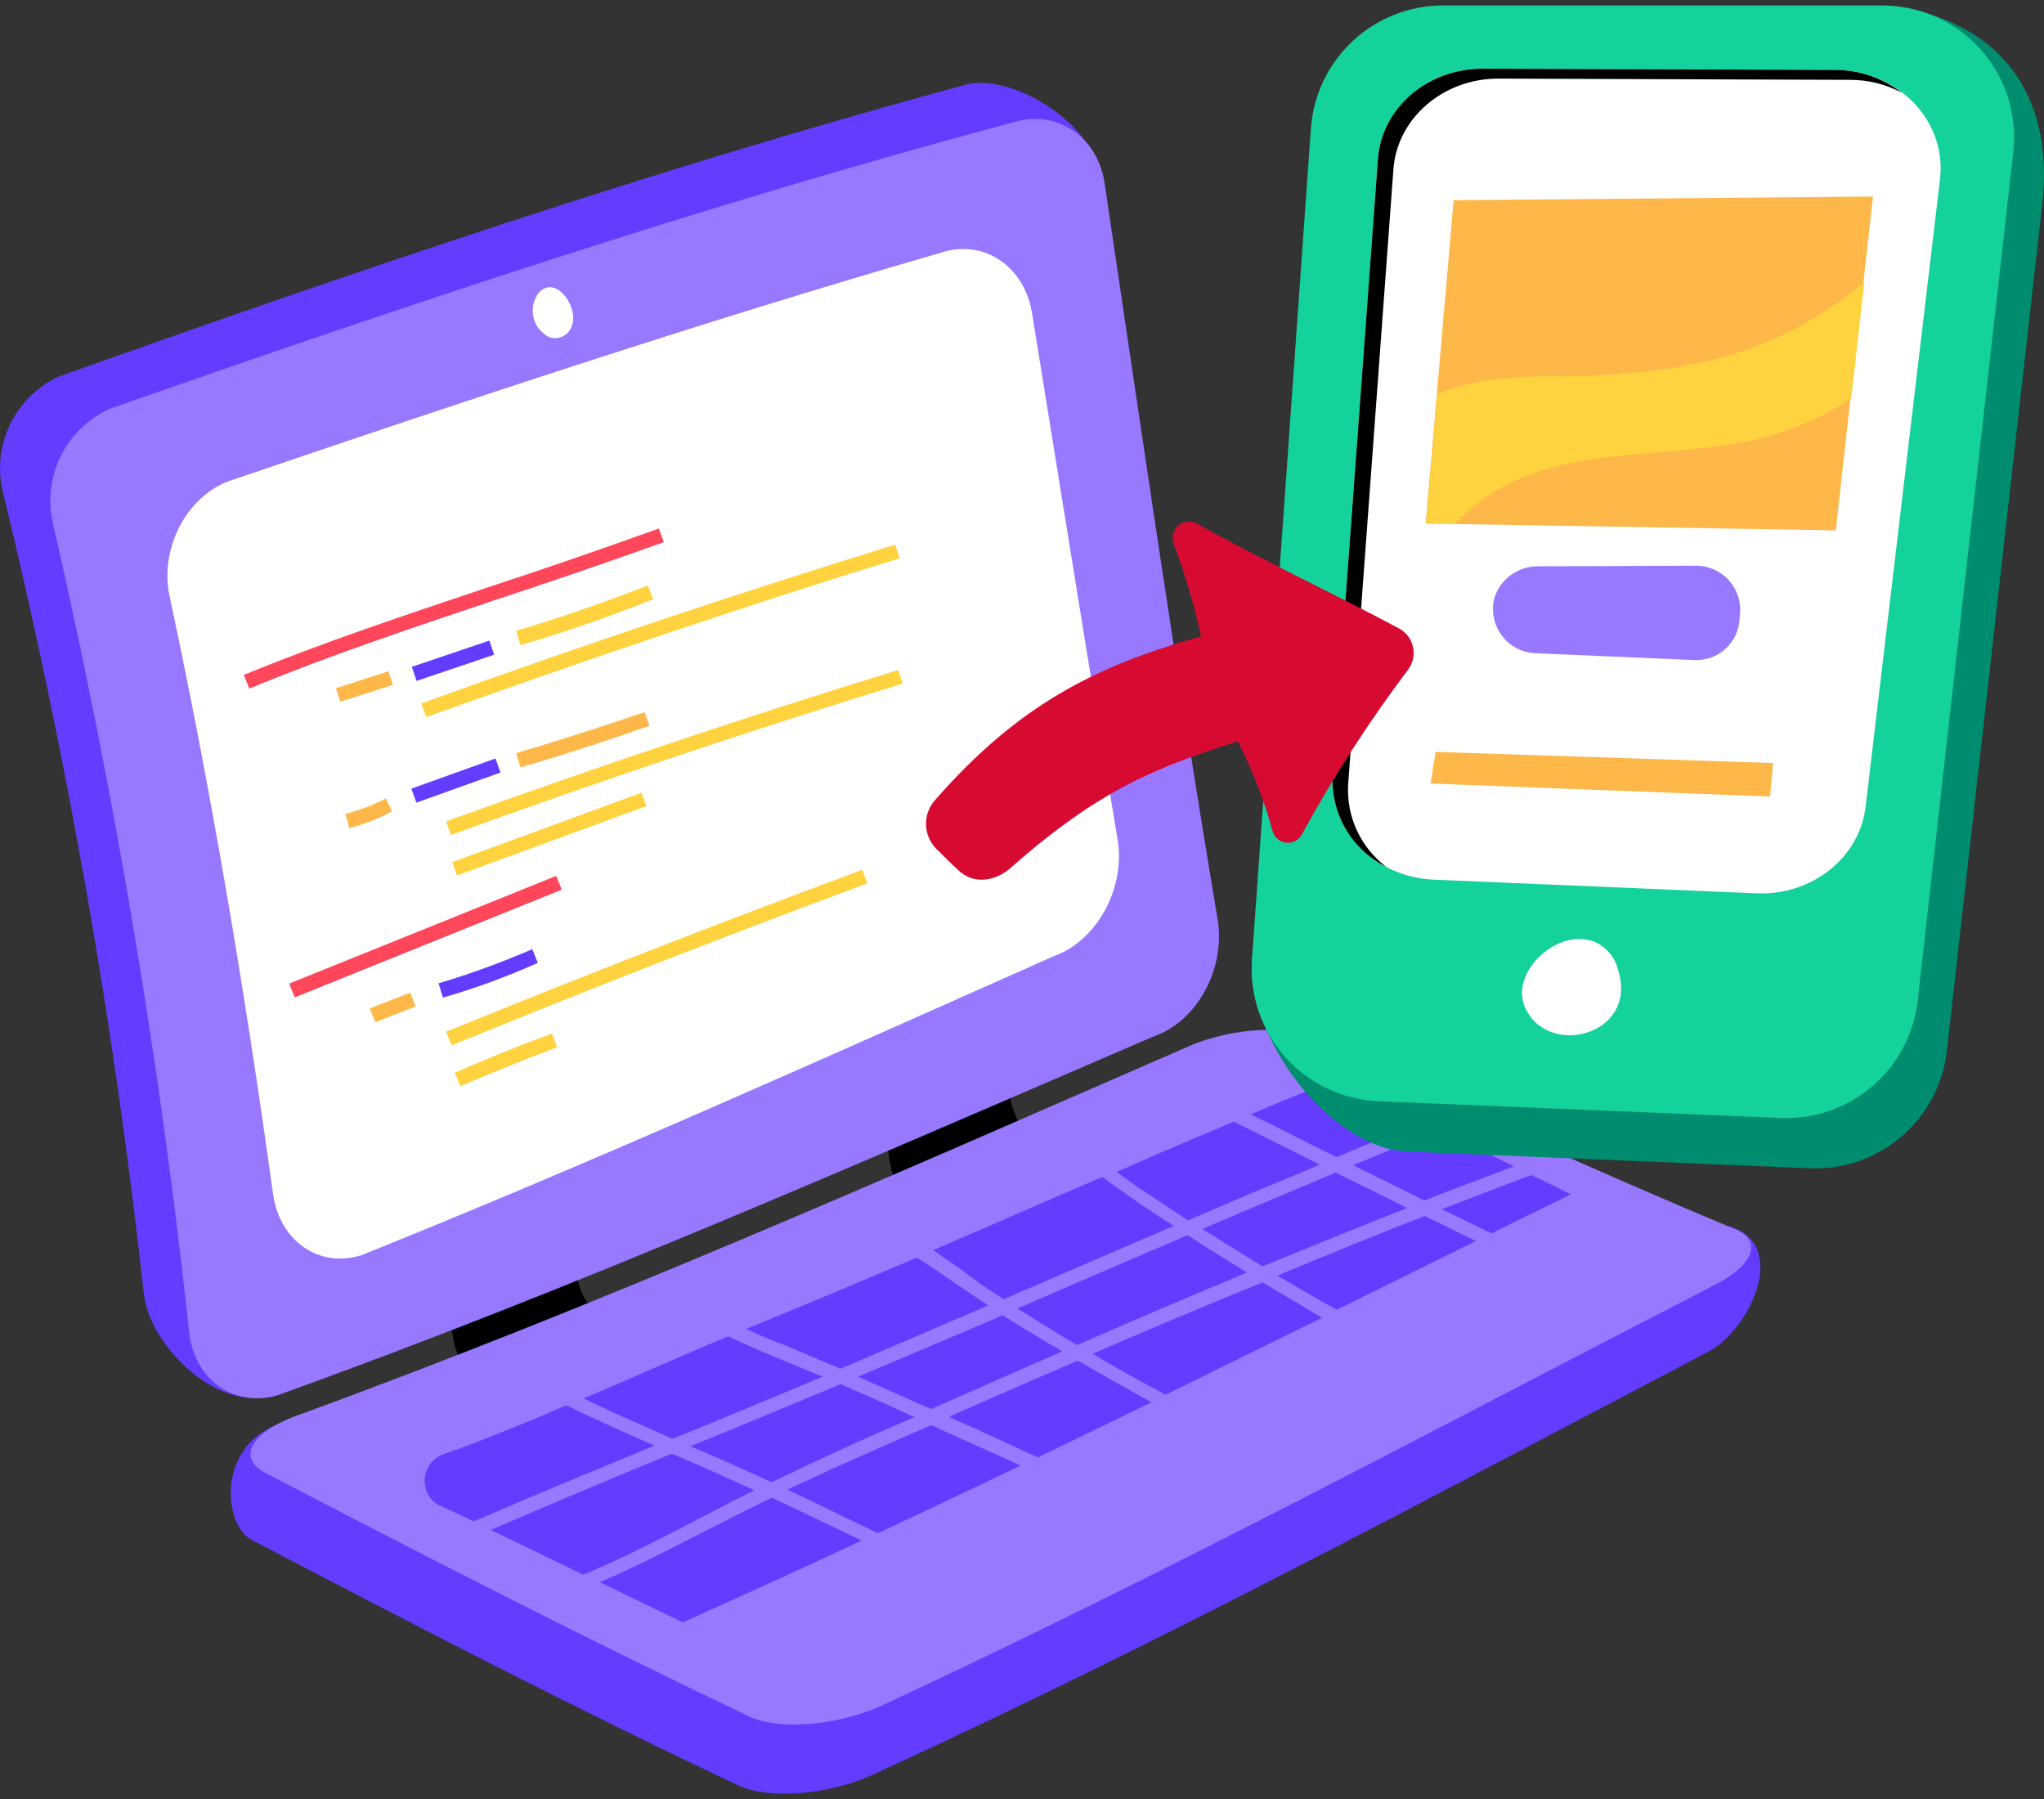 <?xml version="1.0" encoding="UTF-8"?> <svg xmlns="http://www.w3.org/2000/svg" width="250" height="220" viewBox="0 0 250 220" fill="none"><rect x="0" y="0" width="250" height="220" fill="#333333" stroke="none"/> <path d="M76.787 161.154C74.586 161.988 72.006 160.319 71.096 157.89C70.633 156.78 70.407 155.586 70.433 154.383C70.46 153.181 70.738 151.997 71.25 150.909C66.576 152.76 61.677 153.985 56.681 154.551C55.122 157.623 54.744 161.16 55.619 164.493C56.036 166.16 56.901 167.681 58.119 168.894C58.711 169.468 59.44 169.881 60.237 170.094C61.034 170.306 61.872 170.311 62.671 170.108C68.593 168.286 71.475 164.34 76.787 161.154ZM129.906 139.526C127.706 140.438 125.201 138.768 124.215 136.415C123.715 135.308 123.45 134.109 123.437 132.894C123.424 131.68 123.663 130.475 124.139 129.358C119.588 131.354 114.791 132.732 109.875 133.455C108.439 136.654 108.197 140.262 109.193 143.624C109.649 145.289 110.57 146.79 111.849 147.95C112.462 148.487 113.201 148.859 113.998 149.031C114.794 149.204 115.621 149.171 116.401 148.936C122.09 146.963 124.823 142.865 129.906 139.526Z" fill="black"></path> <path d="M135.597 122.149C102.209 138.844 68.75 155.841 33.837 170.639C26.021 172.84 18.205 164.036 17.598 158.27C13.958 125.149 8.179 92.298 0.296 59.924C-0.311 57.169 0.043 54.289 1.299 51.763C2.555 49.236 4.638 47.216 7.201 46.038C43.095 33.289 79.75 20.767 117.765 10.447C123.304 8.626 134.307 15 134.99 22.741C137.57 51.274 140.15 79.73 143.261 108.116C144.25 114.105 140.757 120.328 135.597 122.149Z" fill="#643CFF"></path> <path d="M141.212 126.702C105.927 141.875 70.641 157.435 33.913 170.639C28.525 172.156 23.745 168.666 23.137 162.899C19.54 129.589 13.965 96.523 6.442 63.875C5.841 61.111 6.206 58.224 7.477 55.697C8.747 53.169 10.847 51.154 13.424 49.987C49.241 37.462 85.817 25.169 123.76 15C129.299 13.25 134.385 16.75 135.142 22.665C139.62 52.79 143.945 82.765 148.954 112.588C149.864 118.583 146.375 124.881 141.212 126.702Z" fill="#9778FF"></path> <path d="M143.718 136.719C107.673 149.923 71.4 163.125 33.913 174.205C26.4 177.165 27.387 186.58 30.801 188.32C50.227 198.489 69.957 208.733 90.371 218.37C93.938 220.039 101.223 219.508 106.458 217.156C142.124 200.84 175.74 182.704 208.901 165.326C213.834 162.826 218.994 152.351 211.634 149.999C193.953 145.445 176.424 140.438 158.97 135.201C155.479 133.684 148.65 134.366 143.718 136.719Z" fill="#643CFF"></path> <path d="M144.78 128.22C109.039 143.776 73.145 159.711 35.81 173.295C30.574 175.344 29.06 178.379 32.471 180.124C51.821 190.216 71.471 200.31 91.736 209.946C95.304 211.616 102.436 211.009 107.673 208.656C142.959 192.266 176.423 174.281 209.585 157.208C214.518 154.779 215.655 151.668 212.165 150.301C194.56 142.941 177.183 135.051 160.033 126.778C156.541 125.26 149.788 125.868 144.78 128.22Z" fill="#9778FF"></path> <path d="M163.448 141.5L173.919 137.175C171.946 136.265 169.973 135.278 168 134.368L167.09 133.913C165.907 133.321 164.612 132.988 163.29 132.935C161.969 132.883 160.651 133.113 159.425 133.609C157.528 134.368 155.631 135.126 153.734 135.961C153.506 136.038 153.203 136.189 152.975 136.265C153.81 136.72 154.645 137.099 155.475 137.479C158.135 138.844 160.791 140.209 163.448 141.5ZM176.044 138.16C172.553 139.603 168.986 141.044 165.496 142.486C168.38 143.928 171.339 145.37 174.223 146.811C177.865 145.37 181.508 144.004 185.15 142.638C183.329 141.728 181.508 140.816 180.218 140.209C178.851 139.526 177.41 138.844 176.044 138.16ZM185.454 144.383C182.418 145.521 179.383 146.735 176.348 147.874C178.396 148.86 180.369 149.846 182.418 150.833C187.579 148.253 191.145 146.582 192.131 146.052C190.841 145.445 189.096 144.535 187.275 143.7C186.591 143.928 186.06 144.155 185.454 144.383ZM133.625 165.555C136.584 167.305 139.544 168.969 142.579 170.563C149.181 167.3 155.704 164.113 161.704 161.154L154.419 156.828C147.435 159.635 140.53 162.595 133.625 165.555ZM122.774 158.875C129.679 155.916 136.66 152.881 143.565 149.921C141.268 148.474 139.017 146.955 136.815 145.368C136.14 144.912 135.482 144.431 134.843 143.926C127.938 146.886 121.031 149.926 114.126 152.881C115.265 153.64 116.403 154.474 117.541 155.233C119.205 156.558 120.953 157.775 122.774 158.875ZM145.235 151.061C138.296 154.028 131.365 157.012 124.443 160.015C126.871 161.532 129.299 163.05 131.728 164.493C138.629 161.466 145.56 158.507 152.52 155.618L147.739 152.658C146.98 152.199 146.145 151.591 145.235 151.061ZM102.816 167.375C108.886 164.795 114.881 162.215 120.876 159.634C118.979 158.42 117.158 157.134 115.336 155.916C114.274 155.158 113.211 154.474 112.15 153.791C105.699 156.523 99.249 159.255 92.722 161.916C92.267 162.144 91.736 162.291 91.281 162.523C92.866 163.283 94.487 163.967 96.138 164.571C98.339 165.479 100.539 166.465 102.816 167.375ZM122.625 160.85C121.411 161.381 120.196 161.913 118.906 162.444C114.281 164.416 109.573 166.389 104.944 168.363C107.904 169.653 110.864 171.019 113.899 172.309C116.63 171.094 119.438 169.88 122.17 168.666L129.91 165.251C128.705 164.571 127.516 163.862 126.344 163.126C125.125 162.444 123.911 161.609 122.625 160.85ZM118.22 172.309C117.538 172.611 116.779 172.915 116.095 173.295C119.738 174.889 123.304 176.558 126.946 178.228C131.5 176.026 136.205 173.75 140.834 171.478C137.807 169.813 134.797 168.117 131.804 166.393C127.269 168.349 122.741 170.321 118.22 172.309ZM82.25 175.951C84 175.268 85.74 174.509 87.486 173.826C91.888 172.005 96.213 170.184 100.611 168.363C98.259 167.376 95.83 166.389 93.479 165.403C91.998 164.777 90.53 164.119 89.078 163.43C83.157 165.858 77.315 168.514 71.396 171.019C73.596 172.08 75.873 173.144 78.146 174.13L82.25 175.951ZM102.816 169.273C96.708 171.835 90.586 174.364 84.451 176.861C86.729 177.848 88.929 178.759 91.201 179.821C92.264 180.276 93.326 180.807 94.389 181.263C100.142 178.467 105.961 175.81 111.843 173.295C110.249 172.611 108.731 171.853 107.138 171.17C105.625 170.488 104.181 169.875 102.816 169.273ZM101.375 179.821C99.706 180.58 97.96 181.414 96.291 182.174C98.791 183.311 101.224 184.525 103.728 185.74C104.941 186.346 106.156 186.878 107.37 187.49C112.758 184.99 118.676 182.179 124.824 179.219C121.181 177.549 117.539 175.956 113.896 174.286C109.707 176.097 105.533 177.942 101.375 179.821ZM145.311 149.24C149.186 147.57 153.051 145.9 156.921 144.308C158.427 143.707 159.92 143.074 161.399 142.41L150.926 137.174C146.145 139.147 141.365 141.196 136.584 143.32L139.084 145.141C141.138 146.431 143.186 147.875 145.311 149.24ZM147.056 150.301C149.484 151.82 151.989 153.338 154.416 154.855L155.555 154.4C161.095 152.123 166.555 149.923 172.098 147.721C169.214 146.28 166.33 144.839 163.371 143.396C157.984 145.673 152.52 147.95 147.056 150.301ZM156.238 155.994C158.135 157.131 159.956 158.194 161.854 159.256C162.385 159.56 162.916 159.864 163.523 160.166C169.973 156.98 175.816 154.096 180.523 151.744C178.398 150.758 176.349 149.695 174.224 148.709C168.228 151.061 162.233 153.49 156.238 155.994ZM53.795 184.146H53.87C55.236 184.754 56.602 185.436 57.969 186.044C65.329 182.856 72.69 179.821 80.05 176.785C76.407 175.191 72.841 173.599 69.275 171.853C66.999 172.84 64.65 173.826 62.37 174.736C59.618 175.878 56.835 176.941 54.023 177.924C53.425 178.183 52.913 178.606 52.545 179.144C52.178 179.681 51.97 180.312 51.947 180.963C51.923 181.614 52.084 182.259 52.411 182.822C52.738 183.385 53.218 183.844 53.795 184.146ZM82.175 177.773C74.762 180.819 67.376 183.93 60.017 187.105C63.811 188.926 67.605 190.747 71.324 192.569C77.774 189.914 83.92 186.499 89.991 183.388L92.267 182.249C91.054 181.718 89.84 181.111 88.55 180.58C86.5 179.593 84.3 178.683 82.175 177.773ZM86.045 187.334C81.871 189.459 77.698 191.659 73.373 193.48C76.711 195.149 80.123 196.743 83.541 198.412C85.741 197.35 94.241 193.631 105.396 188.395C101.678 186.645 98.035 184.829 94.396 183.16C91.585 184.525 88.778 185.968 86.045 187.334Z" fill="#643CFF"></path> <path d="M128.92 116.913C100.92 129.358 72.92 141.955 44.234 153.489C38.921 155.159 34.14 151.668 33.381 145.9C29.968 121.239 25.875 96.875 20.709 72.75C19.571 67.059 22.758 60.836 27.918 58.862C56.45 49.15 85.362 39.513 114.958 30.938C120.345 29.116 125.429 32.608 126.264 38.526C129.755 60.001 133.169 81.476 136.736 102.951C137.57 108.794 134.08 115.091 128.92 116.913ZM65.784 35.945C65.376 36.55 65.158 37.264 65.158 37.994C65.158 38.724 65.376 39.437 65.784 40.042C66.023 40.357 66.304 40.638 66.619 40.877C66.88 41.103 67.193 41.259 67.53 41.333C68.091 41.416 68.663 41.281 69.128 40.955C69.593 40.63 69.916 40.139 70.03 39.583C70.641 37.235 67.757 33.44 65.784 35.945Z" fill="white"></path> <path d="M30.5 84.206L29.816 82.537C39.605 78.515 49.47 75.252 59.866 71.761C66.806 69.484 73.712 67.106 80.582 64.629L81.19 66.299C74.29 68.765 67.358 71.142 60.398 73.431C50 76.922 40.211 80.185 30.5 84.206Z" fill="#FF465A"></path> <path d="M41.085 84.16L47.514 82.09L48.049 83.751L41.62 85.821L41.085 84.16Z" fill="#FDB849"></path> <path d="M50.37 81.546L59.858 78.338L60.441 80.062L50.954 83.271L50.37 81.546Z" fill="#643CFF"></path> <path d="M63.66 78.895L63.129 77.145C68.516 75.551 73.904 73.654 79.216 71.605L79.899 73.275C74.58 75.41 69.161 77.285 63.66 78.895ZM52.125 87.698L51.517 86.028C70.686 79.087 90.019 72.61 109.5 66.601L110.031 68.271C90.599 74.266 71.172 80.868 52.125 87.698Z" fill="#FFD340"></path> <path d="M42.715 101.281L42.26 99.531C43.972 99.092 45.627 98.455 47.193 97.635L47.951 99.228C46.292 100.113 44.534 100.802 42.715 101.281Z" fill="#FDB849"></path> <path d="M50.315 96.442L60.602 92.755L61.216 94.47L50.929 98.157L50.315 96.442Z" fill="#643CFF"></path> <path d="M63.66 93.844L63.129 92.094C68.364 90.576 73.676 88.831 78.836 87.085L79.444 88.755C74.207 90.581 68.971 92.326 63.66 93.844Z" fill="#FDB849"></path> <path d="M55.16 102.115L54.554 100.446C72.839 93.821 91.285 87.647 109.875 81.93L110.406 83.6C91.838 89.304 73.416 95.478 55.16 102.115ZM55.31 105.426L78.465 96.938L79.065 98.575L55.91 107.065L55.31 105.426Z" fill="#FFD340"></path> <path d="M35.373 120.281L68.025 107.114L68.706 108.801L36.053 121.97L35.373 120.281Z" fill="#FF465A"></path> <path d="M45.231 123.322L50.175 121.381L50.84 123.076L45.896 125.018L45.231 123.322Z" fill="#FDB849"></path> <path d="M54.174 122L53.642 120.25C57.541 119.086 61.367 117.692 65.101 116.078L65.784 117.746C62.018 119.434 58.138 120.855 54.174 122Z" fill="#643CFF"></path> <path d="M55.236 127.84L54.554 126.171C71.421 119.3 88.395 112.698 105.471 106.365L106.079 108.035C89.022 114.354 72.073 120.956 55.236 127.84ZM56.299 132.849L55.616 131.179C59.491 129.51 63.508 127.84 67.53 126.399L68.136 128.068C64.115 129.585 60.17 131.179 56.299 132.849Z" fill="#FFD340"></path> <path d="M153.125 117.375L163.901 21.836C164.2 17.767 166.022 13.96 169.004 11.175C171.986 8.39 175.908 6.831 179.989 6.811L235.764 1.651C247.829 5.37 250.864 15.235 249.801 24.796L238.116 128.529C237.657 132.585 235.681 136.318 232.585 138.978C229.488 141.638 225.5 143.029 221.421 142.871L172.096 140.822C163.068 140.438 152.75 127.689 153.125 117.375Z" fill="#008C6E"></path> <path d="M153.125 117.375L160.335 15.69C160.633 11.62 162.455 7.813 165.437 5.028C168.419 2.243 172.342 0.685 176.423 0.665H230.225C232.499 0.665 234.748 1.145 236.823 2.076C238.898 3.007 240.753 4.366 242.265 6.065C243.778 7.763 244.913 9.763 245.598 11.932C246.282 14.101 246.5 16.39 246.236 18.649L234.55 122.375C234.091 126.431 232.115 130.164 229.019 132.824C225.923 135.484 221.935 136.875 217.856 136.718L168.531 134.669C166.376 134.568 164.263 134.038 162.315 133.11C160.368 132.182 158.625 130.874 157.19 129.263C155.755 127.652 154.656 125.77 153.958 123.729C153.26 121.688 152.977 119.527 153.125 117.375Z" fill="#14D29B"></path> <path d="M186.44 119.796C186.06 120.825 186.06 121.955 186.44 122.984C189.02 129.51 200.479 126.703 197.899 118.583C197.714 117.829 197.358 117.129 196.857 116.537C196.357 115.944 195.727 115.476 195.015 115.168C191.6 113.875 187.579 116.534 186.44 119.796ZM162.991 94.75L168.531 19.473C168.986 13.25 174.603 8.394 181.356 8.394L224.383 8.545C232.123 8.545 238.118 14.768 237.283 21.901L228.176 98.696C227.418 104.919 221.574 109.548 214.82 109.244L175.361 107.574C168.151 107.275 162.536 101.509 162.991 94.75Z" fill="white"></path> <path d="M164.889 95.969L170.429 20.692C170.884 14.47 176.499 9.613 183.253 9.613L226.279 9.765C228.503 9.76 230.693 10.308 232.654 11.359C230.287 9.527 227.376 8.538 224.382 8.55L181.356 8.399C174.606 8.399 168.981 13.179 168.531 19.477L162.991 94.75C162.861 97.055 163.41 99.348 164.57 101.344C165.73 103.34 167.45 104.952 169.518 105.98C167.987 104.817 166.764 103.296 165.957 101.55C165.151 99.805 164.784 97.889 164.889 95.969Z" fill="black"></path> <path d="M177.789 24.486L229.086 24.031L224.534 64.856L174.374 64.021L177.789 24.486Z" fill="#FDB849"></path> <path d="M185.985 58.483C195.015 54.764 205.11 55.903 214.518 53.778C218.768 52.83 222.807 51.106 226.431 48.693L228.024 34.5C223.955 37.969 219.305 40.692 214.289 42.544C206.549 45.351 198.43 45.959 190.234 46.035C187.495 45.997 184.757 46.149 182.039 46.49C179.917 46.849 177.833 47.408 175.816 48.16L174.45 63.946L178.016 64.021C180.245 61.625 182.962 59.736 185.985 58.483Z" fill="#FFD340"></path> <path d="M175.589 91.948L216.87 93.312L216.49 97.411L174.981 95.817L175.589 91.948Z" fill="#FDB849"></path> <path d="M187.958 69.257L207.458 69.181C208.178 69.182 208.891 69.327 209.554 69.608C210.217 69.888 210.818 70.299 211.32 70.815C211.822 71.331 212.215 71.943 212.477 72.614C212.739 73.285 212.864 74.001 212.845 74.721L212.769 75.632C212.743 76.331 212.579 77.018 212.286 77.653C211.993 78.288 211.577 78.859 211.062 79.332C210.547 79.805 209.943 80.171 209.285 80.408C208.627 80.646 207.929 80.751 207.23 80.716L187.73 79.881C186.923 79.839 186.136 79.616 185.426 79.229C184.717 78.842 184.103 78.301 183.63 77.646C183.157 76.991 182.836 76.238 182.692 75.443C182.548 74.648 182.584 73.831 182.798 73.051C183.159 71.963 183.85 71.013 184.774 70.334C185.698 69.654 186.811 69.278 187.958 69.257Z" fill="#9778FF"></path> <path d="M123.608 106.138C134.688 96.349 141.744 93.769 151.381 90.657C153.175 94.142 154.599 97.804 155.631 101.584C155.727 101.973 155.941 102.323 156.243 102.586C156.546 102.849 156.922 103.012 157.321 103.053C157.719 103.094 158.121 103.011 158.47 102.815C158.82 102.619 159.101 102.32 159.274 101.959C163.109 94.953 167.445 88.235 172.25 81.855C172.536 81.462 172.735 81.012 172.833 80.535C172.931 80.058 172.926 79.566 172.818 79.092C172.711 78.618 172.502 78.172 172.208 77.784C171.913 77.397 171.54 77.077 171.111 76.846C162.84 72.445 153.961 68.271 146.373 64.021C146.011 63.826 145.599 63.748 145.191 63.795C144.783 63.843 144.4 64.015 144.093 64.288C143.787 64.561 143.571 64.922 143.477 65.321C143.382 65.721 143.413 66.14 143.565 66.521C144.945 70.206 146.06 73.984 146.904 77.828C133.779 81.47 124.366 86.403 114.35 97.861C113.621 98.683 113.231 99.752 113.259 100.85C113.287 101.949 113.731 102.996 114.501 103.78C115.413 104.69 116.323 105.601 117.234 106.436C119.055 108.186 121.711 107.806 123.608 106.138Z" fill="#D70A32"></path> </svg> 